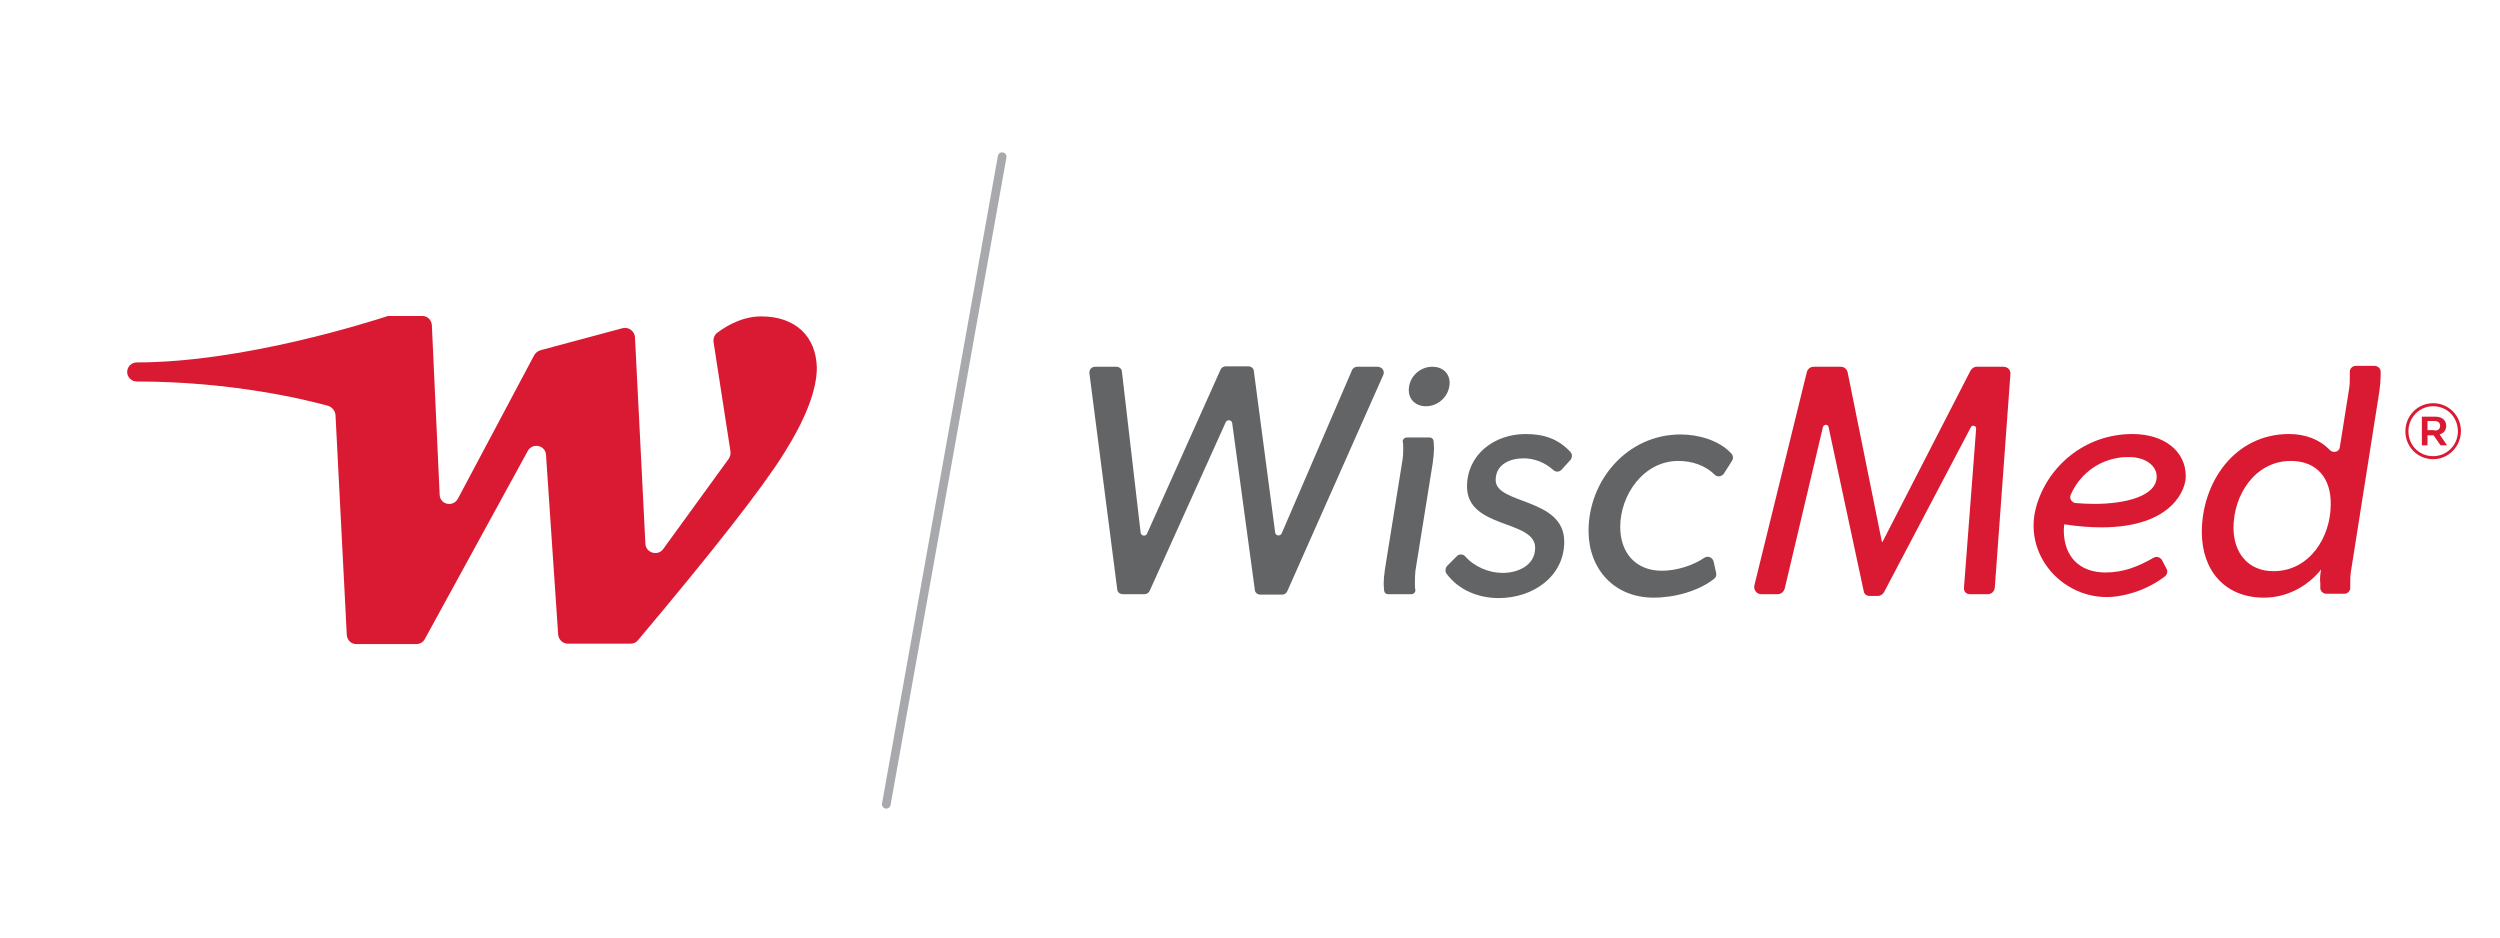 <svg xml:space="preserve" style="enable-background:new 0 0 576 216;" viewBox="0 0 576 216" y="0px" x="0px" xmlns:xlink="http://www.w3.org/1999/xlink" xmlns="http://www.w3.org/2000/svg" id="Layer_1" version="1.1">
<style type="text/css">
	.st0{fill:#636466;}
	.st1{fill:#DA1A32;}
	.st2{fill:none;stroke:#A7A9AC;stroke-width:2;stroke-linecap:round;stroke-miterlimit:10;}
</style>
<g>
	<path d="M318.7,86.4l-22.1,49.8c-0.2,0.5-0.7,0.8-1.2,0.8h-5c-0.7,0-1.3-0.5-1.3-1.2l-5.2-38.3
		c-0.1-0.8-1.2-0.9-1.5-0.2l-17.5,38.8c-0.2,0.5-0.7,0.8-1.2,0.8h-5c-0.7,0-1.3-0.5-1.3-1.2L251,86c-0.1-0.8,0.5-1.5,1.3-1.5h4.9
		c0.7,0,1.3,0.5,1.3,1.2l4.3,37c0.1,0.8,1.2,1,1.5,0.2l16.9-37.7c0.2-0.5,0.7-0.8,1.2-0.8h5.2c0.7,0,1.3,0.5,1.3,1.2l4.9,37.1
		c0.1,0.8,1.2,0.9,1.5,0.2l16.2-37.6c0.2-0.5,0.7-0.8,1.2-0.8h4.6C318.5,84.5,319.1,85.5,318.7,86.4z" class="st0"></path>
	<path d="M326,134.4c0,0.6,0,1.1,0.1,1.5c0.1,0.5-0.4,1-0.9,1h-5.4c-0.5,0-0.8-0.3-0.9-0.8c0-0.4-0.1-0.9-0.1-1.6
		c0-0.9,0.1-2.1,0.3-3.4l4-24.9c0.2-1.1,0.2-2.1,0.2-2.9c0-0.6,0-1.1-0.1-1.5c-0.1-0.5,0.4-1,0.9-1h5.3c0.5,0,0.8,0.3,0.9,0.8
		c0,0.4,0.1,0.9,0.1,1.6c0,0.9-0.1,2.1-0.3,3.5l-4,24.9C326,132.6,326,133.6,326,134.4z M328.5,93.6c-2.3,0-4.1-1.6-3.9-4.1
		c0.2-2.8,2.6-5,5.4-5c2.3,0,4,1.4,4,3.8C333.9,91.2,331.5,93.6,328.5,93.6z" class="st0"></path>
	<path d="M359.8,108.2c-0.5,0.6-1.4,0.6-1.9,0.1c-1.9-1.7-4.3-2.7-6.9-2.7c-3.1,0-6.4,1.4-6.4,5c0,5.7,15.8,4,15.8,14.2
		c0,8.1-7.3,13-15.1,13c-4.6,0-9.2-1.8-12-5.6c-0.4-0.5-0.3-1.3,0.1-1.8l2.2-2.2c0.5-0.6,1.5-0.6,2,0c2.1,2.4,5.5,3.8,8.6,3.8
		c3.5,0,7.5-1.7,7.5-5.8c0-6.5-15.7-4.3-15.7-14.1c0-7.3,6.2-12.1,13.5-12.1c4.2,0,7.5,1.1,10.3,4.1c0.5,0.5,0.5,1.3,0,1.9
		L359.8,108.2z" class="st0"></path>
	<path d="M397.2,109.1c-0.5,0.7-1.5,0.9-2.1,0.3c-2.2-2.2-5.3-3.2-8.4-3.2c-8,0-13.4,7.8-13.4,15.2
		c0,5.9,3.5,10.1,9.6,10.1c3.2,0,7-1.1,9.8-3c0.8-0.5,1.8-0.1,2.1,0.8l0.6,2.7c0.1,0.5,0,1-0.4,1.3c-3.6,2.9-9.2,4.4-14,4.4
		c-9.1,0-15-6.6-15-15.4c0-11.6,8.9-22.2,21.2-22.2c4.2,0,9,1.4,11.7,4.4c0.4,0.4,0.5,1.1,0.2,1.6L397.2,109.1z" class="st0"></path>
	<path d="M463.2,86.2l-3.6,49.2c-0.1,0.9-0.8,1.5-1.6,1.5h-4.2c-0.8,0-1.4-0.7-1.3-1.5l2.8-36.6c0.1-0.7-0.9-1-1.2-0.4
		l-20,38c-0.3,0.5-0.8,0.9-1.4,0.9h-2c-0.6,0-1.2-0.4-1.3-1.1l-8.1-37.8c-0.1-0.7-1.1-0.7-1.3,0l-8.8,37.2c-0.2,0.7-0.8,1.3-1.6,1.3
		h-3.8c-1.1,0-1.8-1-1.6-2l12.1-49.2c0.2-0.7,0.8-1.2,1.6-1.2h6.2c0.8,0,1.4,0.5,1.6,1.3l7.9,39.1h0.1L454,85.4
		c0.3-0.5,0.8-0.9,1.4-0.9h6.2C462.6,84.5,463.3,85.3,463.2,86.2z" class="st1"></path>
	<path d="M484.2,121.5c-2.5,0-5.4-0.2-8.6-0.7c0,0-0.1,0.6-0.1,1.4c0,6,3.6,9.7,9.6,9.7c4.2,0,7.6-1.4,11.1-3.4
		c0.7-0.4,1.5-0.1,1.9,0.5l1.1,2.1c0.3,0.6,0.1,1.3-0.4,1.7c-2.9,2.2-6.3,3.7-9.9,4.4c-12.1,2.5-23-8.4-19.8-20.3
		c2.6-9.5,11.3-16.9,22.2-16.9c7.4,0,12.3,4,12.3,9.7C503.7,112.4,500.8,121.5,484.2,121.5z M490.4,105.3c-6.1,0-11.1,3.6-13.3,8.7
		c-0.4,0.8,0.2,1.8,1.1,1.9c1.4,0.1,2.8,0.2,4.3,0.2c7,0,14.4-1.7,14.4-6.3C496.9,107.4,494.5,105.3,490.4,105.3z" class="st1"></path>
	<path d="M534.8,131.2c-3.3,4.1-8.1,6.5-13.2,6.5c-9,0-14.3-6.3-14.3-15.1c0-11.4,7.5-22.6,20.1-22.6
		c3.7,0,7,1.2,9.4,3.7c0.8,0.8,2.2,0.4,2.3-0.7l2.1-13.2c0.2-1.1,0.2-2.1,0.2-2.9c0-0.4,0-0.8,0-1.1c-0.1-0.8,0.6-1.5,1.3-1.5h4.4
		c0.7,0,1.3,0.5,1.4,1.2c0,0.3,0,0.7,0,1.2c0,0.9-0.1,2.1-0.3,3.5l-6.5,41.2c-0.2,1-0.2,2-0.2,2.8c0,0.4,0,0.7,0,1.1
		c0.1,0.8-0.6,1.5-1.3,1.5h-4.2c-0.7,0-1.3-0.5-1.4-1.2c0-0.3,0-0.7,0-1.2C534.5,133.8,534.5,132.5,534.8,131.2L534.8,131.2z
		 M527.8,106.2c-8.2,0-13.2,7.8-13.2,15.4c0,5.7,3.3,10,9.2,10c8.3,0,13.2-7.8,13.2-15.4C537.1,110.3,533.9,106.2,527.8,106.2z" class="st1"></path>
</g>
<path d="M184.7,76.1c-2.3-2.1-5.4-3.2-9.3-3.2c-1.9,0-3.8,0.4-5.7,1.2c-1.5,0.6-3,1.5-4.5,2.6c-0.6,0.5-0.9,1.3-0.8,2.1
	l3.9,25.2c0.1,0.6-0.1,1.2-0.4,1.7l-15.1,20.8c-1.2,1.7-4,0.9-4.1-1.2l-2.4-47.6c-0.1-1.4-1.4-2.4-2.8-2.1l-19,5.1
	c-0.6,0.2-1.1,0.6-1.4,1.1l-17.6,33.1c-1.1,2-4.1,1.4-4.2-0.9c-0.5-11.5-1.5-32-1.8-39.1c-0.1-1.2-1-2.1-2.2-2.1h-7.5
	c-0.2,0-0.5,0-0.7,0.1c-3.5,1.1-32.8,10.6-57.6,10.6c0,0,0,0,0,0c-1.2,0-2.2,1-2.2,2.2s1,2.2,2.2,2.2c0,0,0,0,0.1,0
	c21.9,0,38.9,4.2,44,5.6c0.9,0.3,1.6,1.1,1.7,2.1l2.6,50.7c0.1,1.2,1,2.1,2.2,2.1h13.8c0.8,0,1.6-0.4,2-1.2l23.7-43.3
	c1.1-2,4.1-1.3,4.2,0.9l2.8,41.4c0.1,1.2,1.1,2.1,2.2,2.1h14.5c0.7,0,1.3-0.3,1.7-0.8c17.4-20.7,28.6-35,33.6-43
	c5.1-8.1,7.6-14.7,7.6-19.8C188.1,81.2,187,78.3,184.7,76.1z" class="st1"></path>
<line y2="185.3" x2="204.2" y1="36.1" x1="230.9" class="st2"></line>
<g>
	<path d="M554.2,99.4L554.2,99.4c0-3.6,2.8-6.5,6.4-6.5c3.6,0,6.4,2.9,6.4,6.4v0c0,3.5-2.8,6.5-6.4,6.5
		C557,105.8,554.2,102.9,554.2,99.4z M566.3,99.4L566.3,99.4c0-3.2-2.4-5.8-5.7-5.8c-3.2,0-5.7,2.6-5.7,5.8v0c0,3.1,2.4,5.7,5.7,5.7
		C563.8,105.1,566.3,102.5,566.3,99.4z M558.1,96h3c1.4,0,2.5,0.7,2.5,2.1c0,1.1-0.6,1.7-1.5,2l1.7,2.5h-1.5l-1.6-2.3h-1.4v2.3h-1.3
		V96z M560.9,99.2c0.9,0,1.3-0.4,1.3-1.1c0-0.7-0.5-1.1-1.3-1.1h-1.6v2.1H560.9z" class="st1"></path>
</g>
</svg>
